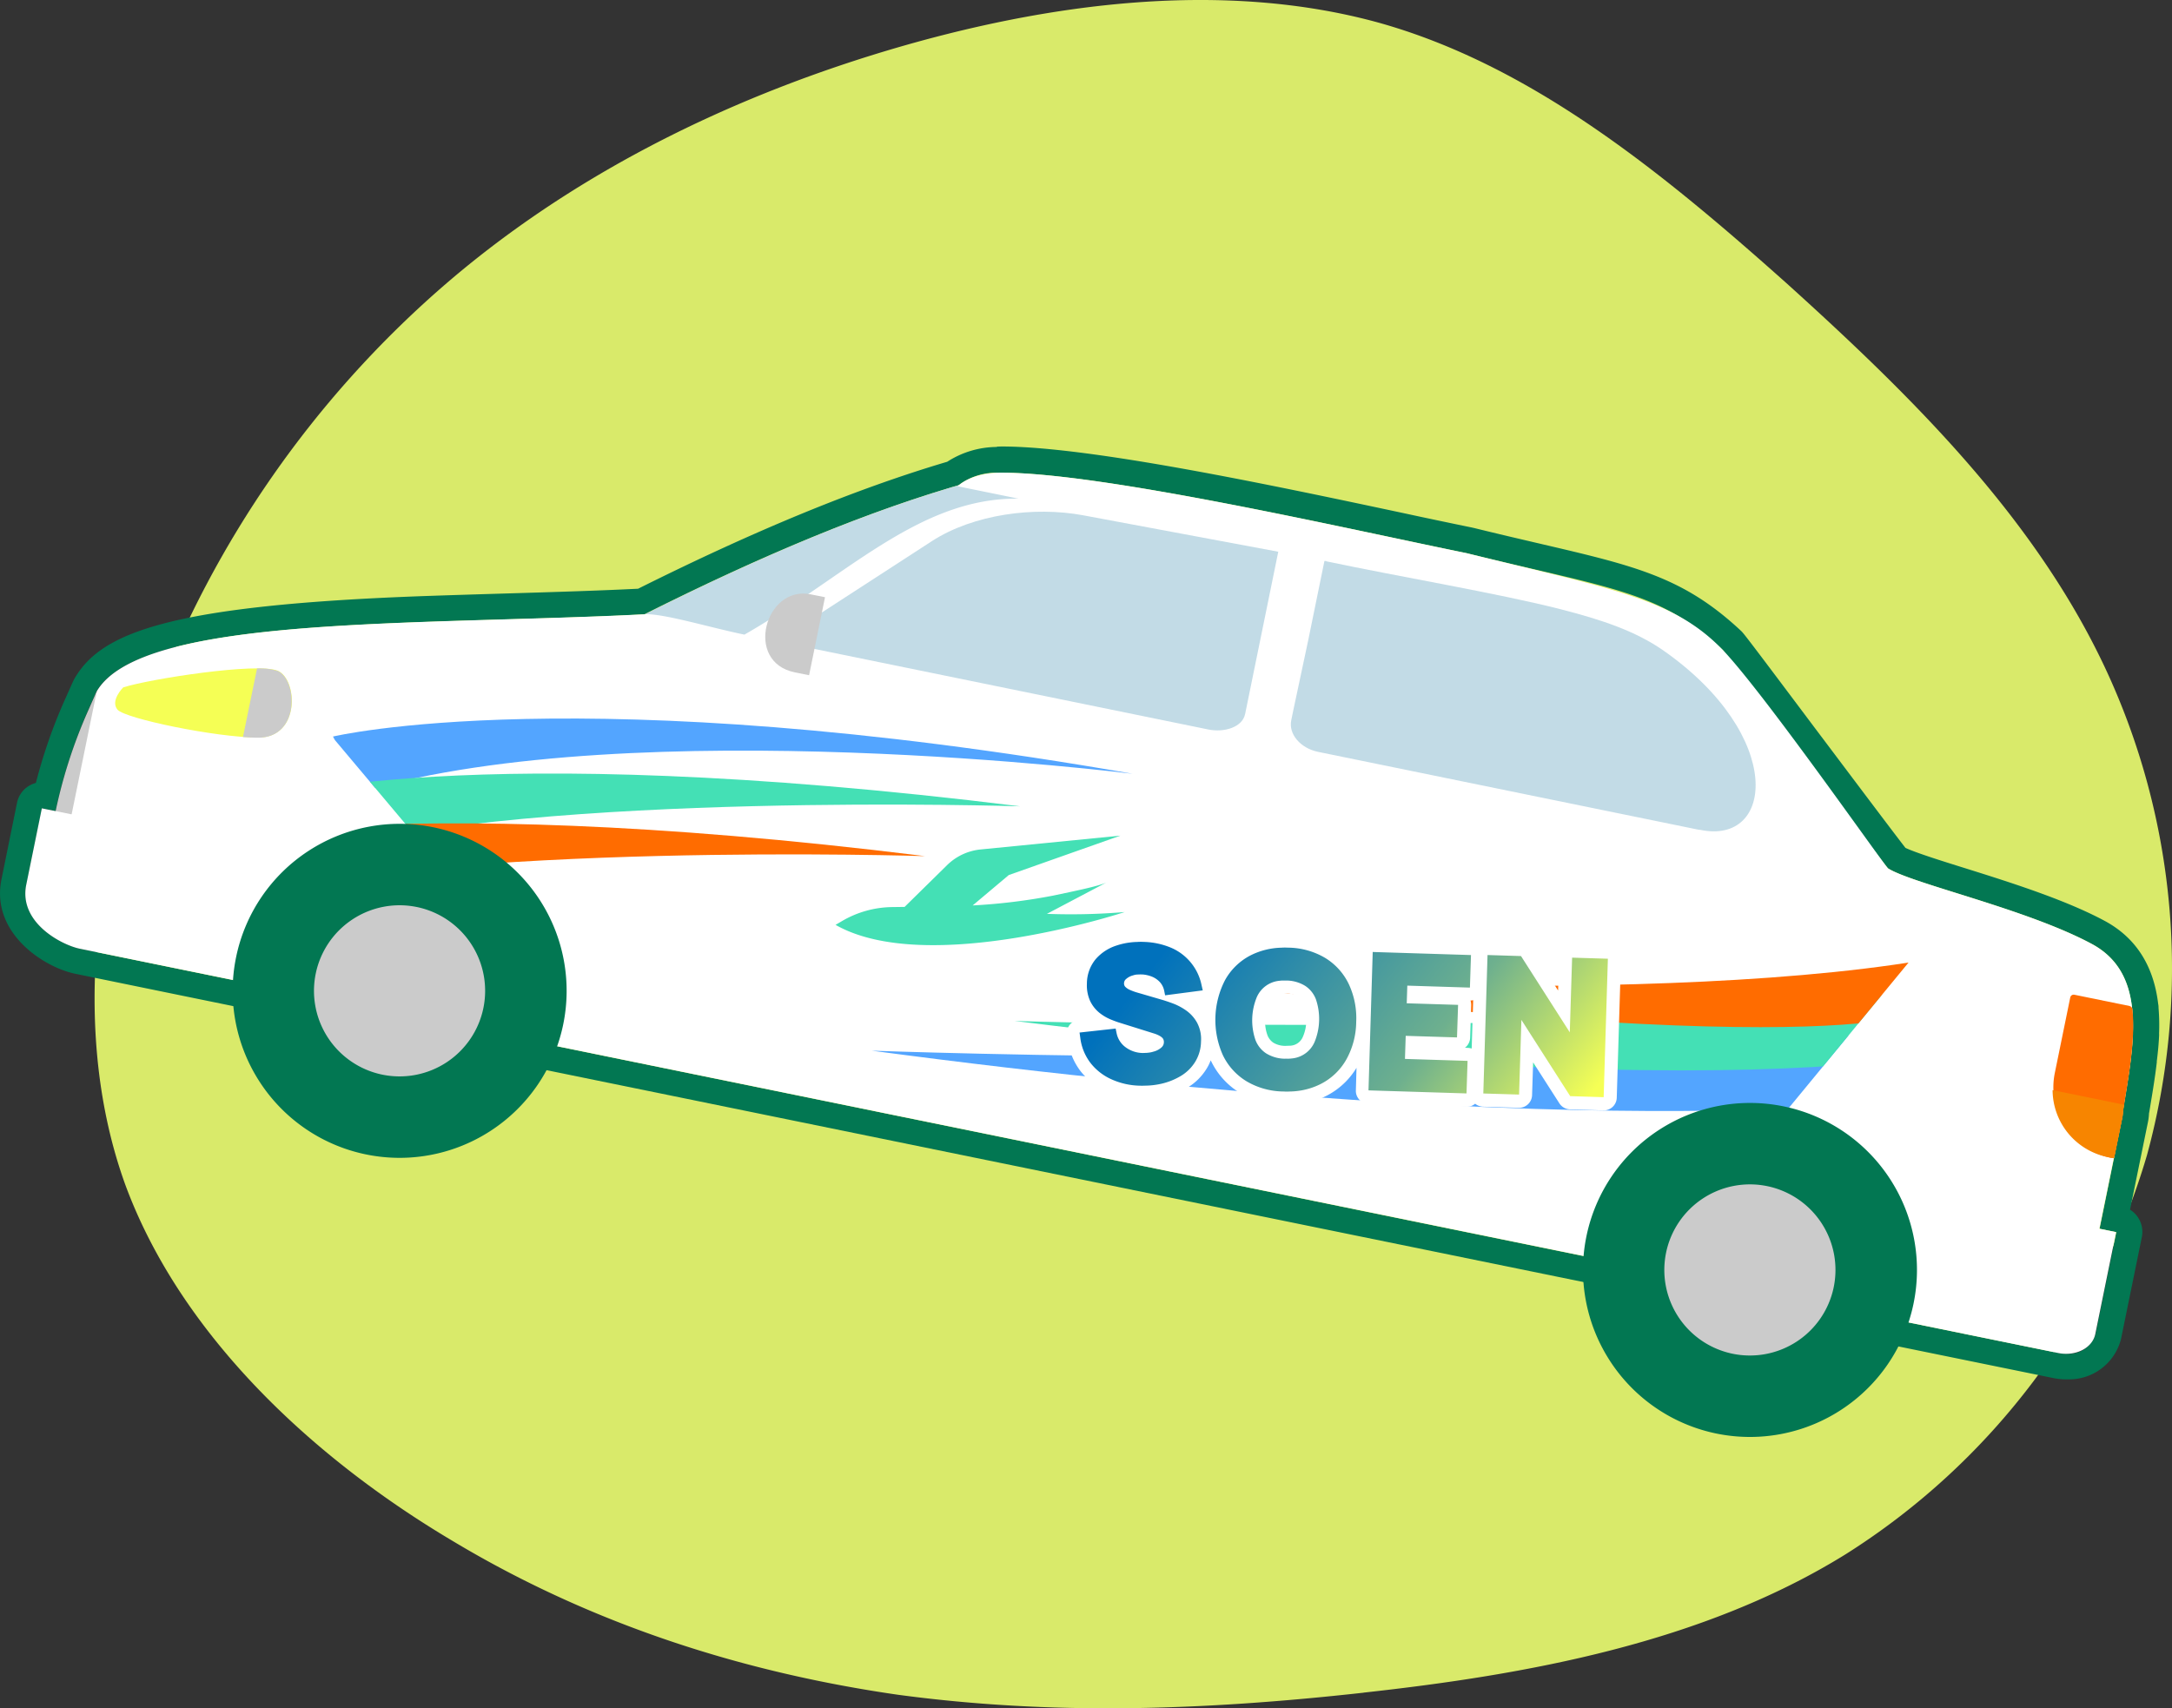 <svg xmlns="http://www.w3.org/2000/svg" xmlns:xlink="http://www.w3.org/1999/xlink" width="287.919" height="226.459" viewBox="0 0 287.919 226.459"><rect x="0" y="0" width="287.919" height="226.459" fill="#333333" stroke="none"/><defs><style>.obj01-cls-1{fill:none;}.obj01-cls-2{fill:#D9EA6A;}.obj01-cls-3{fill:#f5ff55;}.obj01-cls-4{fill:#027752;}.obj01-cls-5{fill:#cbcbcb;}.obj01-cls-6{fill:#c2dbe6;}.obj01-cls-7{fill:#fff;}.obj01-cls-8{clip-path:url(#clip-path-obj01);}.obj01-cls-9{fill:#53a5ff;}.obj01-cls-10{fill:#44e0b5;}.obj01-cls-11{fill:#ff6c00;}.obj01-cls-12{clip-path:url(#clip-path-2-obj01);}.obj01-cls-13{fill:#f78500;}.obj01-cls-14{fill:url(#名称未設定グラデーション_2);}</style><clipPath id="clip-path-obj01"><path class="obj01-cls-1" d="M38.91,91.586l29.555,35.141s81.8-5.879,81.643-7.092,4.634-22.668,4.634-22.668Z"/></clipPath><clipPath id="clip-path-2-obj01"><path class="obj01-cls-1" d="M233,151.883l22.662-27.522s-139.014-1.652-138.681-.479-4.342,21.182-4.342,21.182Z"/></clipPath><linearGradient id="名称未設定グラデーション_2" x1="-475.646" y1="102.598" x2="-474.7" y2="102.871" gradientTransform="matrix(71.954, -2.513, 0.852, 24.386, 34285.539, -3563.881)" gradientUnits="userSpaceOnUse"><stop offset="0" stop-color="#0071bc"/><stop offset="0.629" stop-color="#6eb08e"/><stop offset="1" stop-color="#f5ff55"/></linearGradient></defs><g id="mv_obj01"><path id="bg-obj01" class="obj01-cls-2" d="M180.739,224.392c-21.685,2.406-41.533,2.979-61.685.275-20.049-2.888-40.254-9.107-59.075-20.406C41.185,193.1,23.917,176.822,16.619,157.08c-7.158-19.777-4.281-43.32,3.853-64.342a137.319,137.319,0,0,1,38.042-54.6C75.2,23.6,95.588,13.324,117.35,6.775,139.256.2,162.388-2.6,182.74,3c20.2,5.638,37.465,19.713,54.209,34.661,16.59,14.99,32.648,30.868,41.992,50.639a93.964,93.964,0,0,1,5.665,64.817,93.809,93.809,0,0,1-39.921,52.905c-19.026,11.809-42.387,15.99-63.921,18.359l-.028.02Z"/><g id="car"><g id="グループ_30005" data-name="グループ 30005"><g id="グループ_30003" data-name="グループ 30003"><path id="パス_129833" data-name="パス 129833" class="obj01-cls-4" d="M132.238,62.678l.429-.015c13.561-.027,46.082,7.473,61.748,10.669,19.29,4.751,25.583,5.01,33.942,12.806h0c.425.38,21.481,28.641,21.939,28.986,3.265,2.049,18.4,5.383,26.994,10.01,3.552,1.9,4.965,4.994,5.348,8.6l.006.189a24,24,0,0,1,.086,2.949l.009.24c-.05,1.05-.132,2.116-.266,3.185a.5.5,0,0,1-.012.155c-.253,2.1-.624,4.245-.963,6.351-.028.173-.056.363-.081.553a5.254,5.254,0,0,1-.074.741h0l-3.02,14.784,2.218.455-2.757,13.5a3.669,3.669,0,0,1-3.667,2.63,5.357,5.357,0,0,1-1.257-.11l-16.317-3.321L206.9,165.9,74.247,138.782,24.6,128.636l-14.024-2.875c-2.335-.485-8.1-3.426-7.077-8.475l2.066-10.132,1.8.367A67.673,67.673,0,0,1,11.59,94.36l1.194-2.7h0c4.116-7.011,22.948-8.493,44.074-9.231,6.516-.228,13.257-.394,19.841-.624,2.949-.1,5.864-.2,8.725-.374h0c14.712-7.381,28.72-13.346,41.656-17.112a8.192,8.192,0,0,1,5.127-1.656m-.086-3.413a12.254,12.254,0,0,0-6.558,1.963c-12.03,3.562-25.452,9.078-40.976,16.831-2.382.117-4.988.225-7.954.328-3.292.115-6.62.215-9.946.314s-6.637.2-9.878.311c-34.5,1.2-43.35,4.895-46.883,10.873a3.328,3.328,0,0,0-.178.333h0c0,.017-.016.034-.032.052l-1.2,2.686a69.126,69.126,0,0,0-3.759,10.847,3.429,3.429,0,0,0-2.5,2.628L.2,116.543c-1.468,7.142,5.627,11.684,9.743,12.536l14.024,2.875L73.6,142.1,206.26,169.211,255.9,179.357l16.3,3.328a9.03,9.03,0,0,0,2.049.169,7.092,7.092,0,0,0,6.917-5.375l2.759-13.5a3.477,3.477,0,0,0-1.568-3.62l2.375-11.62a6.973,6.973,0,0,0,.134-1.069v-.051l.058-.311.17-1.036c.3-1.778.595-3.623.81-5.453v-.154c.162-1.26.26-2.379.308-3.462l-.007-.189a27.474,27.474,0,0,0-.066-3.346l-.009-.275a2.215,2.215,0,0,0-.045-.324c-.608-5.095-2.986-8.789-7.1-11-5.248-2.819-12.586-5.123-18.492-6.977-3.073-.957-6.509-2.039-7.906-2.694-1.545-1.972-7.595-10.035-12.132-16.057-9.291-12.383-9.339-12.413-9.716-12.76-7.577-7.066-13.947-8.56-26.634-11.516-2.6-.61-5.522-1.284-8.8-2.095a.383.383,0,0,1-.138-.029c-2.645-.543-5.793-1.2-9.235-1.944-17.544-3.736-41.584-8.819-53.207-8.808l-.549.019Z"/><g id="グループ_30002" data-name="グループ 30002"><path id="パス_129834" data-name="パス 129834" class="obj01-cls-5" d="M6.765,110.528l4.219.867,1.834-19.756-1.193,2.7a66.182,66.182,0,0,0-4.318,13.51Z"/><g id="グループ_30001" data-name="グループ 30001"><path id="パス_129835" data-name="パス 129835" class="obj01-cls-6" d="M99.808,84.821c-4.875-1-9.8-2.454-14.333-3.394,15.252-7.657,29.737-13.8,43.046-17.521,1.353-.082,7.928,1.869,8.8,3.71Z"/><path id="パス_129836" data-name="パス 129836" class="obj01-cls-7" d="M9.5,107.927l3.328-16.289c5.964-10.148,42.723-8.685,72.641-10.21,2.468-.12,8.629,1.759,13.21,2.7,13.449-7.68,23.126-18.181,36.333-18.025l-8.062-1.642s1.689-1.793,5.706-1.8c13.561-.027,46.082,7.472,61.748,10.668,19.29,4.752,27.4,6.014,33.941,12.807,5.47,5.7,21.482,28.64,21.94,28.986,3.265,2.049,18.4,5.383,26.994,10.01,7.628,4.111,5.487,13.576,4.106,22.226a5.922,5.922,0,0,1-.074.741l-3.02,14.784,2.217.455-2.756,13.5c-.381,1.867-2.591,2.992-4.925,2.524l-24.387-4.982h0l-33.251-6.805h0L70.766,138.062h0l-26.11-5.337h0l-34.1-6.964c-2.335-.485-8.1-3.425-7.077-8.474l2.068-10.132,3.908.79Z"/><g class="obj01-cls-8"><g id="グループ_29999" data-name="グループ 29999"><path id="パス_129837" data-name="パス 129837" class="obj01-cls-9" d="M48.1,104.9l-3.961-7.261s32.79-7.858,105.994,4.934c0,0-65.749-8.262-102.05,2.328Z"/><path id="パス_129838" data-name="パス 129838" class="obj01-cls-10" d="M42.674,112.863l-7.265-6.974s26.051-8.154,99.815,1c0,0-63.61-2.036-92.567,5.962Z"/><path id="パス_129839" data-name="パス 129839" class="obj01-cls-11" d="M30.081,119.466l-7.265-6.974s26.05-8.154,99.814,1c0,0-63.61-2.037-92.567,5.962Z"/></g></g><g class="obj01-cls-12"><g id="グループ_30000" data-name="グループ 30000"><path id="パス_129841" data-name="パス 129841" class="obj01-cls-9" d="M253.2,136.375l3.116,9.007s-41.9,7.081-140.752-6.1c0,0,87.165,3.188,137.637-2.905Z"/><path id="パス_129842" data-name="パス 129842" class="obj01-cls-10" d="M255.6,130.869l10.794,6.748s-25.917,11-131.894-2.278C134.5,135.339,218.789,138.113,255.6,130.869Z"/><path id="パス_129843" data-name="パス 129843" class="obj01-cls-11" d="M258.321,126.671l-2.572,6.957s-8.545,8.007-105.771-4.426C149.978,129.2,221.509,133.914,258.321,126.671Z"/></g></g><path id="パス_129845" data-name="パス 129845" class="obj01-cls-11" d="M282.3,133.371a.479.479,0,0,1,.374.4c.419,4.14-.528,8.98-1.243,13.589a5.254,5.254,0,0,1-.074.741l-1.025,5.032a.443.443,0,0,1-.52.349h-.017a9.535,9.535,0,0,1-7.417-11.21l2.053-10.046a.468.468,0,0,1,.538-.362l7.343,1.5Z"/><path id="パス_129846" data-name="パス 129846" class="obj01-cls-13" d="M281.554,146.462l-.141.881a5.568,5.568,0,0,1-.074.741l-1.11,5.464-.882-.176a9.1,9.1,0,0,1-7.257-8.863l9.474,1.936Z"/><path id="パス_129847" data-name="パス 129847" class="obj01-cls-6" d="M225.327,110.021l-.432-.085-3.58-.733-46.6-9.535c-2.334-.485-3.927-2.352-3.548-4.185l.237-1.158,2.018-9.477,2.143-10.481.153-.005v.017h.1v.034l.155.029c9.185,1.946,22.762,4.235,30.9,6.32,5.421,1.39,9.937,2.881,13.686,5.514,16.1,11.3,14.655,25.875,4.743,23.715"/><path id="パス_129848" data-name="パス 129848" class="obj01-cls-6" d="M165.047,94.684l4.4-21.545-25.87-4.831c-6.463-1.2-14.529-.145-20.053,3.43L103.043,85.02l57.148,11.687c2.109.427,4.5-.311,4.856-2.04"/><path id="パス_129849" data-name="パス 129849" class="obj01-cls-3" d="M16.336,91.12c3.685-1.158,17.773-3.32,20.461-2.208S39.854,97.8,34.2,97.775c-5.631-.025-17.581-2.51-18.618-3.692-1.02-1.2.755-2.963.755-2.963"/><path id="パス_129850" data-name="パス 129850" class="obj01-cls-5" d="M34.069,88.613a8.17,8.17,0,0,1,2.706.318c2.683,1.125,3.057,8.887-2.592,8.863-.6,0-1.275-.042-1.977-.085l1.863-9.079Z"/><path id="パス_129851" data-name="パス 129851" class="obj01-cls-5" d="M109.363,79.169l-1.9-.381c-6.016-1.231-8.871,8.963-2.11,10.34l1.9.38Z"/><path id="パス_129852" data-name="パス 129852" class="obj01-cls-4" d="M244.08,186.879a22.135,22.135,0,1,0-30.636-6.431l.009.015a22.117,22.117,0,0,0,30.611,6.427l.018-.011"/><path id="パス_129853" data-name="パス 129853" class="obj01-cls-5" d="M234.29,157.245a11.344,11.344,0,1,1-13.428,8.779h0a11.349,11.349,0,0,1,13.428-8.778"/><path id="パス_129852-2" data-name="パス 129852-2" class="obj01-cls-4" d="M65.08,149.879a22.135,22.135,0,1,0-30.636-6.431l.009.015a22.117,22.117,0,0,0,30.611,6.427l.018-.011"/><path id="パス_129853-2" data-name="パス 129853-2" class="obj01-cls-5" d="M55.29,120.245a11.344,11.344,0,1,1-13.428,8.779h0a11.349,11.349,0,0,1,13.428-8.778"/></g></g></g><g id="グループ_30004" data-name="グループ 30004"><path id="パス_129856" data-name="パス 129856" class="obj01-cls-14" d="M208.116,146.142a.887.887,0,0,1-.7-.388l-4.974-7.775-.214,7.132a.78.78,0,0,1-.272.593.847.847,0,0,1-.558.225l-4.8-.141a.872.872,0,0,1-.837-.881l.559-18.354a.875.875,0,0,1,.83-.836l4.485.136a.9.9,0,0,1,.7.387l4.975,7.776.214-7.132a.779.779,0,0,1,.271-.593.857.857,0,0,1,.559-.226l4.8.142a.775.775,0,0,1,.592.271.9.9,0,0,1,.228.611l-.56,18.355a.874.874,0,0,1-.829.835l-4.486-.135Zm-26.705-.732a.771.771,0,0,1-.592-.272.9.9,0,0,1-.228-.61l.56-18.355a.876.876,0,0,1,.829-.836l13.041.4a.776.776,0,0,1,.593.271.9.9,0,0,1,.228.61l-.139,4.314a.874.874,0,0,1-.829.835l-7.494-.238-.013.619,5.947.187a.874.874,0,0,1,.837.88l-.142,4.315a.776.776,0,0,1-.271.593.851.851,0,0,1-.559.226l-6.015-.186-.038,1.358,7.441.22a.777.777,0,0,1,.593.271.906.906,0,0,1,.227.611l-.141,4.313a.875.875,0,0,1-.83.836l-13.044-.4Zm-10.4.123a8.107,8.107,0,0,1-.909,0,10.622,10.622,0,0,1-5.337-1.482,8.974,8.974,0,0,1-3.465-3.828,12.25,12.25,0,0,1,.335-10.7,9.044,9.044,0,0,1,3.7-3.614,9.818,9.818,0,0,1,3.465-1.066c.341-.046.7-.075,1.061-.088a7.824,7.824,0,0,1,.893,0,10.649,10.649,0,0,1,5.339,1.478,9,9,0,0,1,3.465,3.828,11.607,11.607,0,0,1,1.063,5.388,11.308,11.308,0,0,1-1.393,5.319,9.142,9.142,0,0,1-3.7,3.614,9.783,9.783,0,0,1-3.465,1.066q-.522.069-1.049.087Zm-.926-14.716-.394.014a3.065,3.065,0,0,0-1.172.367,2.913,2.913,0,0,0-1.155,1.328,6.1,6.1,0,0,0-.513,2.49,6.231,6.231,0,0,0,.362,2.477,2.928,2.928,0,0,0,1.078,1.388,3.85,3.85,0,0,0,2.028.564c.153,0,.309.006.446,0l.4-.014a3.036,3.036,0,0,0,1.172-.367,2.928,2.928,0,0,0,1.154-1.328,6.167,6.167,0,0,0,.513-2.491,6.333,6.333,0,0,0-.362-2.489,2.929,2.929,0,0,0-1.074-1.39,3.878,3.878,0,0,0-2.028-.565c-.154.006-.309-.006-.446,0ZM152,144.772a6.662,6.662,0,0,1-.824-.006,10.954,10.954,0,0,1-4.15-.92,8.238,8.238,0,0,1-3.141-2.448,7.449,7.449,0,0,1-1.507-3.742l-.094-.666a.861.861,0,0,1,.183-.642.9.9,0,0,1,.572-.329l3.3-.355a5.644,5.644,0,0,1-1.107-.734,5.2,5.2,0,0,1-1.434-1.821,5.651,5.651,0,0,1-.525-2.746,6,6,0,0,1,1.349-3.755,6.818,6.818,0,0,1,3.152-2.067,10.612,10.612,0,0,1,1.992-.448,9.821,9.821,0,0,1,1-.069,8.125,8.125,0,0,1,.91,0,10.575,10.575,0,0,1,3.836.833,7.986,7.986,0,0,1,2.943,2.181A8.386,8.386,0,0,1,160.1,130.4l.162.716a.865.865,0,0,1-.644,1.04q-.038.009-.075.015l-3.042.4a9.218,9.218,0,0,1,1.244.729,5.472,5.472,0,0,1,2.315,4.829,6.011,6.011,0,0,1-.9,3.139,6.515,6.515,0,0,1-2.16,2.114,8.93,8.93,0,0,1-2.794,1.11q-.588.123-1.178.2c-.342.046-.7.075-1.045.087Zm-3.1-8.03a2.27,2.27,0,0,0,.874,1.411,3.116,3.116,0,0,0,1.789.59l.583-.02a2.177,2.177,0,0,0,.562-.12,1.774,1.774,0,0,0,.71-.351.993.993,0,0,0-.6-.374l-3.958-1.238v.12Zm1.065-6.386s.14.081.21.112a8.137,8.137,0,0,0,.921.329l2.377.689a1.414,1.414,0,0,0-.333-.675,1.879,1.879,0,0,0-.719-.524,2.9,2.9,0,0,0-1.021-.24l-.57.02a1.925,1.925,0,0,0-.426.084,2.038,2.038,0,0,0-.456.2Z"/><path id="パス_129857" data-name="パス 129857" class="obj01-cls-7" d="M150.805,124.864a7.674,7.674,0,0,1,.858,0,10.023,10.023,0,0,1,3.529.753,6.889,6.889,0,0,1,4.083,4.956l.162.716-4.99.654-.121-.6a2.448,2.448,0,0,0-.539-1.114,2.966,2.966,0,0,0-1.026-.736,4.246,4.246,0,0,0-1.312-.315c-.137,0-.275-.007-.4,0l-.321.011a2.245,2.245,0,0,0-.562.12,2.157,2.157,0,0,0-.893.477.741.741,0,0,0-.272.576.645.645,0,0,0,.152.441,2.017,2.017,0,0,0,.668.44,7.293,7.293,0,0,0,1.025.362l3.088.9c.468.138.989.309,1.58.529a7.846,7.846,0,0,1,1.75.939,4.857,4.857,0,0,1,1.426,1.611,4.647,4.647,0,0,1,.516,2.484,5.288,5.288,0,0,1-.781,2.706,5.61,5.61,0,0,1-1.89,1.856A8.8,8.8,0,0,1,154,143.654a10.679,10.679,0,0,1-1.093.192,9.415,9.415,0,0,1-.977.069c-.257.008-.514.017-.772.009a9.581,9.581,0,0,1-3.819-.844,7.3,7.3,0,0,1-2.806-2.2,6.865,6.865,0,0,1-1.335-3.336l-.093-.666,4.785-.527.12.579a3.057,3.057,0,0,0,1.224,1.915,3.9,3.9,0,0,0,2.275.745l.322-.012a2.891,2.891,0,0,0,.394-.03,3.126,3.126,0,0,0,.695-.145,2.455,2.455,0,0,0,1.046-.552.929.929,0,0,0,.318-.711.827.827,0,0,0-.044-.291.791.791,0,0,0-.128-.235,1.651,1.651,0,0,0-.336-.264,3.87,3.87,0,0,0-.711-.318l-4.6-1.441c-.364-.107-.782-.264-1.252-.456a6.207,6.207,0,0,1-1.471-.872,4.562,4.562,0,0,1-1.22-1.537,5.022,5.022,0,0,1-.442-2.337,5.1,5.1,0,0,1,1.158-3.233,6.112,6.112,0,0,1,2.77-1.814,9.233,9.233,0,0,1,1.822-.407,8.406,8.406,0,0,1,.925-.066m19.138.756a7.391,7.391,0,0,1,.842,0,9.82,9.82,0,0,1,4.919,1.355,8.206,8.206,0,0,1,3.143,3.479,10.619,10.619,0,0,1,.981,5,10.473,10.473,0,0,1-1.27,4.921,8.107,8.107,0,0,1-3.354,3.276,9.216,9.216,0,0,1-3.176.969h0a8.857,8.857,0,0,1-.976.068,6.957,6.957,0,0,1-.842,0,9.79,9.79,0,0,1-4.923-1.356,8.194,8.194,0,0,1-3.143-3.479,11.486,11.486,0,0,1,.289-9.916,8.107,8.107,0,0,1,3.354-3.276,9.549,9.549,0,0,1,4.152-1.037m.909,14.715a3.986,3.986,0,0,0,.462-.033,3.634,3.634,0,0,0,3-2.182,8.055,8.055,0,0,0,.176-5.658,3.7,3.7,0,0,0-1.4-1.767,4.832,4.832,0,0,0-2.463-.721c-.172.006-.343,0-.515,0a3.956,3.956,0,0,0-.462.034,3.633,3.633,0,0,0-3,2.182,8.047,8.047,0,0,0-.176,5.657,3.7,3.7,0,0,0,1.4,1.771,4.832,4.832,0,0,0,2.463.721c.172-.006.343,0,.515,0M182,126.2l12.993.405-.141,4.315-8.3-.261L186.476,133l6.806.209-.142,4.315-6.8-.209-.1,3.059,8.3.26-.141,4.314-12.993-.405.56-18.354m15.223.413,4.435.137,6.465,10.11.309-9.9,4.741.142-.56,18.355-4.434-.137L201.676,135.2l-.307,9.9-4.742-.144.559-18.354m-46.438-3.444a7.529,7.529,0,0,0-1.061.088,11.439,11.439,0,0,0-2.163.488,7.791,7.791,0,0,0-3.541,2.338,6.654,6.654,0,0,0-1.551,4.3,6.508,6.508,0,0,0,.611,3.154,6.785,6.785,0,0,0,1.067,1.564l-1.146.126a1.735,1.735,0,0,0-1.163.641,1.688,1.688,0,0,0-.35,1.279l.092.666a8.538,8.538,0,0,0,1.673,4.166,9.164,9.164,0,0,0,3.459,2.711,11.474,11.474,0,0,0,4.482,1c.292.006.584.013.875,0a7.842,7.842,0,0,0,1.113-.09c.427-.049.837-.129,1.263-.216a9.6,9.6,0,0,0,3.047-1.222,7.423,7.423,0,0,0,2.44-2.4,5.915,5.915,0,0,0,.594-1.188c0,.034.036.068.054.1a10.026,10.026,0,0,0,3.786,4.194,11.512,11.512,0,0,0,5.759,1.6c.327.006.636.012.962,0a8.224,8.224,0,0,0,1.13-.091,10.651,10.651,0,0,0,3.763-1.158,9.9,9.9,0,0,0,3.875-3.654l-.084,3a1.7,1.7,0,0,0,1.636,1.761h.027l12.993.4h.12a1.707,1.707,0,0,0,1.033-.4,1.8,1.8,0,0,0,1.027.393l4.743.144h.119a1.726,1.726,0,0,0,1.659-1.672l.14-4.349,3.486,5.441a1.746,1.746,0,0,0,1.384.793l4.435.137h.119a1.735,1.735,0,0,0,1.66-1.659l.559-18.354a1.639,1.639,0,0,0-.472-1.22,1.712,1.712,0,0,0-1.2-.541l-4.743-.143h-.12a1.726,1.726,0,0,0-1.659,1.672l-.14,4.348-3.487-5.435a1.745,1.745,0,0,0-1.383-.794l-4.435-.134h-.12a1.711,1.711,0,0,0-1.033.4,1.8,1.8,0,0,0-1.031-.4l-12.989-.405h-.12a1.726,1.726,0,0,0-1.656,1.671l-.092,3.248a9.916,9.916,0,0,0-3.638-3.89,11.549,11.549,0,0,0-5.76-1.6c-.326-.006-.635-.012-.944,0a8.536,8.536,0,0,0-1.13.091,10.692,10.692,0,0,0-3.769,1.16,9.819,9.819,0,0,0-4.034,3.952c-.048.1-.113.193-.162.3a9.038,9.038,0,0,0-1.6-2.931,8.7,8.7,0,0,0-3.262-2.41,11.834,11.834,0,0,0-4.134-.906c-.344,0-.67-.011-1,0h0Zm19.992,15.474-.377.013a3.054,3.054,0,0,1-1.576-.425,2.123,2.123,0,0,1-.773-.986,5.174,5.174,0,0,1-.3-2.136,5.39,5.39,0,0,1,.44-2.161,2.056,2.056,0,0,1,.825-.957,1.957,1.957,0,0,1,.833-.252l.7-.024a3.06,3.06,0,0,1,1.577.425,2.148,2.148,0,0,1,.773.985,5.212,5.212,0,0,1,.3,2.136,5.422,5.422,0,0,1-.44,2.162,1.918,1.918,0,0,1-1.658,1.209ZM158.908,133.1l.649-.091c-.026.224-.07.448-.1.672a6.347,6.347,0,0,0-.571-.6h0Zm36.019-.468a1.239,1.239,0,0,0,.358-.046l-.2,6.411a2.235,2.235,0,0,0-.466-.084l-.43-.019a1.73,1.73,0,0,0,.692-1.325l.141-4.315a2,2,0,0,0-.095-.637h0Z"/></g><path id="パス_129858" data-name="パス 129858" class="obj01-cls-10" d="M119.913,120.225l5.611-5.518a7.371,7.371,0,0,1,4.476-2.1l18.511-1.83L133.723,116l-4.786,4.029a78.31,78.31,0,0,0,10.65-1.3c2.726-.576,6.443-1.326,7.249-1.832l-8.056,4.247a84.87,84.87,0,0,0,10.31-.24s-26.174,8.623-38.33,1.7l.808-.474a13.431,13.431,0,0,1,6.783-1.885l1.578-.021Z"/></g></g></g></svg>